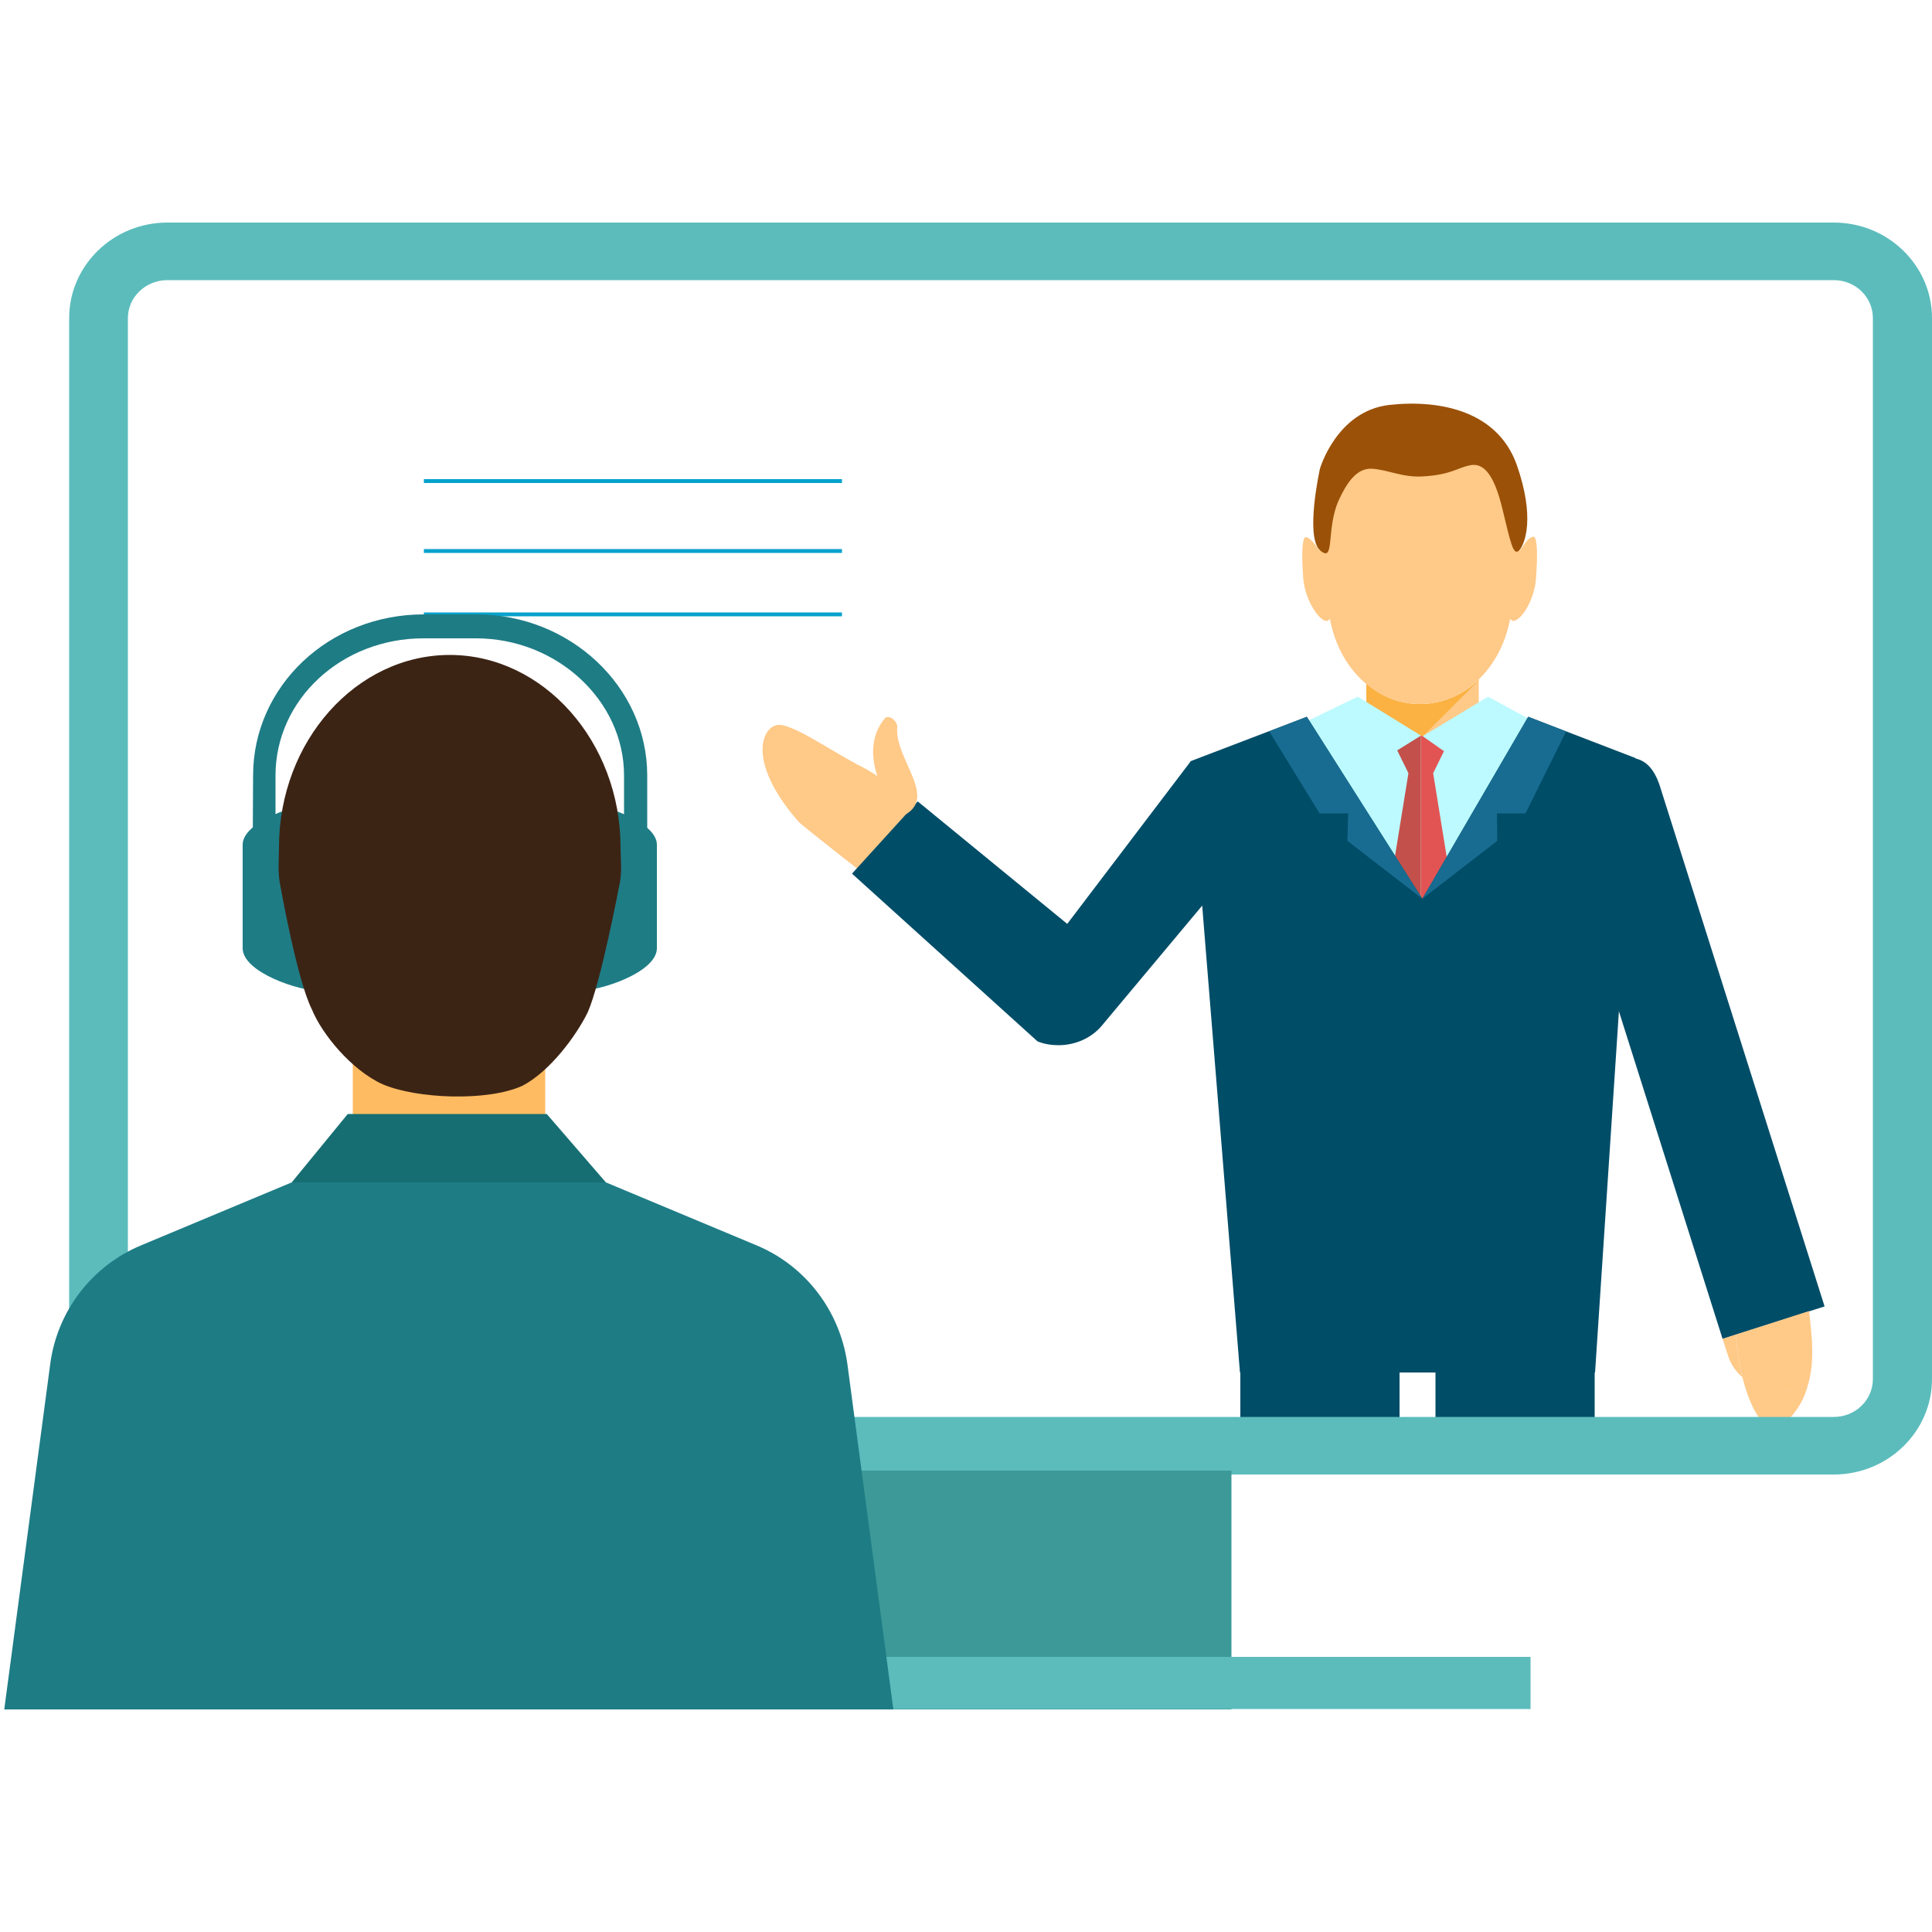 <svg xmlns="http://www.w3.org/2000/svg" xmlns:xlink="http://www.w3.org/1999/xlink" id="Layer_1" x="0px" y="0px" viewBox="0 0 500 500" style="enable-background:new 0 0 500 500;" xml:space="preserve"><style type="text/css">	.st0{fill:#05A2CC;}	.st1{clip-path:url(#SVGID_2_);}	.st2{fill:#FFC988;}	.st3{fill:#3F3F3F;}	.st4{fill:#004D68;}	.st5{fill:#3F2F2F;}	.st6{fill:#FBB242;}	.st7{fill:#BCFAFF;}	.st8{fill:#C4504B;}	.st9{fill:#E25454;}	.st10{fill:#196C91;}	.st11{fill:#9B5107;}	.st12{fill:#5CBCBC;}	.st13{fill:#3C9997;}	.st14{fill:#1E7C85;}	.st15{fill:#FFBB61;}	.st16{fill:#3C2415;}	.st17{fill:#166E72;}</style><rect x="109.7" y="124" class="st0" width="108.2" height="1"></rect><rect x="109.7" y="142.1" class="st0" width="108.2" height="1"></rect><g>	<g>		<defs>			<rect id="SVGID_1_" x="152.5" y="69.2" width="346.4" height="300.3"></rect>		</defs>		<clipPath id="SVGID_2_">			<use xlink:href="#SVGID_1_" style="overflow:visible;"></use>		</clipPath>		<g class="st1">			<g>				<g>					<g>						<path class="st2" d="M231.7,204c5.4,4.4,6.4,13.1,2.1,19.4l-4.8,7c0,0-21.3-16.6-22.3-17.7c-12.7-14.5-10.1-23.7-5.9-25       c3.6-1.1,14.3,6.8,22.9,11.1C225.3,199.6,230,202.7,231.7,204L231.7,204z"></path>						<path class="st3" d="M368,179.7l-2.4,0.9c1.3-0.3,2.2-0.5,2.6-0.6L368,179.7z"></path>						<path class="st4" d="M276.2,239.1l31.9-42c7.5-2.9,13.4-2.1,19.6,2s4.9,9.6,0.3,15.1l-42.9,51.3c-2.7,3.2-6.9,5-11.2,5       c-1.8,0-3.7-0.3-5.4-1l-48-43.4l17-18.7L276.2,239.1L276.2,239.1z"></path>						<path class="st4" d="M416.7,197c4-1.1,9.8-2.7,12.8,6.2l42.7,134.9l-26.4,8.4l-43.1-136.2C400.5,203.7,409.3,199,416.7,197       L416.7,197z"></path>						<path class="st2" d="M232.2,188.2c-0.7,8.1,10.2,17.7,2.3,22.5c-2.2,1.3-14-14.6-5.5-24.8       C229.9,184.8,232.3,186.5,232.2,188.2L232.2,188.2z"></path>					</g>					<g>						<path class="st5" d="M382.6,514c-10.3,0-10.3,25.5,0.1,25.5h28c4,0,9.5,0.5,11.1-4.2c2.2-6.4-5.6-11.3-9.9-14.3       C402.3,514.5,393.9,514,382.6,514L382.6,514z"></path>						<path class="st5" d="M348.8,514c10.4,0,10.4,25.5-0.1,25.5h-28c-4,0-9.5,0.5-11.1-4.2c-2.2-6.4,5.6-11.3,9.9-14.3       C329.1,514.5,337.5,514,348.8,514L348.8,514z"></path>					</g>				</g>				<g>					<polygon class="st2" points="382.7,176 382.7,207.7 353.5,207.7 353.5,194.6 358.8,199.9      "></polygon>					<path class="st6" d="M367.5,182.2c5.7,0,11-2.3,15.2-6.3l0.1,0.1l-23.9,23.9l-5.3-5.3v-17.7      C357.5,180.3,362.3,182.2,367.5,182.2L367.5,182.2z"></path>				</g>				<g>					<rect x="321" y="355.2" class="st4" width="41.2" height="161.5"></rect>					<polygon class="st7" points="385.1,180.3 368.1,190.6 351.4,180.3 334.4,188.5 368.1,232.6 399.6,188.2      "></polygon>					<g>						<polygon class="st8" points="361.6,194.2 367.7,190.4 367.7,239 367.7,239.1 360,227.9 364.5,200.1       "></polygon>						<polygon class="st9" points="367.9,190.4 367.9,190.5 368,190.4 373.7,194.4 370.9,200.1 375.4,227.9 367.7,239.1 367.7,239        367.7,190.4       "></polygon>					</g>					<polygon class="st4" points="338.2,185.5 368.1,232.6 395.5,185.5 423.3,196.2 412.8,355.2 412.7,355.2 371.5,355.2       362.1,355.2 321,355.2 320.9,355.2 308.1,197      "></polygon>					<polygon class="st10" points="328.5,189.3 338.2,185.5 368.1,232.6 348.7,217.6 348.9,210.5 341.5,210.5      "></polygon>					<polygon class="st10" points="405.3,189.3 395.5,185.5 368.1,232.6 387.5,217.6 387.4,210.5 394.8,210.5      "></polygon>					<rect x="371.5" y="355.2" class="st4" width="41.2" height="161.5"></rect>				</g>				<g>					<path class="st2" d="M343.3,160.7c0.2,0,0.4-0.1,0.5-0.2l0.4-0.3l0.1,0.5c2.5,12.7,12.1,21.5,23.2,21.5      c11.1,0,20.7-8.9,23.2-21.5l0.1-0.5l0.4,0.3c0.1,0.1,0.3,0.2,0.4,0.2l0,0c2,0,5.5-5.3,5.9-10.9c0.5-6.4,0.3-10.1-0.4-10.8      c-0.1-0.1-0.1-0.1-0.2-0.1c-0.7,0-1.7,0.8-2.6,2.2l-1.1,1.5l0.5-1.8c0.6-2.1,0.9-3.9,0.9-5.7c0-16.1-12.2-29.3-27.2-29.3      s-27.2,13.1-27.2,29.3c0,1.7,0.3,3.5,0.9,5.7l0.5,1.8l-1.1-1.5c-1-1.3-2-2.1-2.6-2.1c0,0-0.1,0-0.2,0.1      c-0.7,0.7-0.9,4.4-0.4,10.8C337.8,155.4,341.4,160.7,343.3,160.7L343.3,160.7z"></path>					<path class="st11" d="M368.1,123.3c-5.2,0.3-9.1-1.8-13.1-2c-4-0.2-6.6,3.9-8.6,8.3c-3.3,7.5-0.8,16.3-4.8,12.8      c-3.9-3.6,0-21.1,0-21.1s4.3-14.9,17.9-16.5c13.6-1.5,28.1,1.8,33,15.4c4.8,13.6,2.2,20.5,0.7,22.2c-1.6,1.7-2.3-2.2-4.4-10.8      c-2.1-8.7-4.8-11.9-8.3-11.2C377,121.1,375.5,122.9,368.1,123.3L368.1,123.3z"></path>				</g>				<g>					<path class="st2" d="M449.2,345.4c0.3,3.4,0.8,7.3,1.7,11c-1.6-1.4-2.9-3.2-3.6-5.3l-1.5-4.6L449.2,345.4L449.2,345.4z"></path>					<path class="st2" d="M464.7,359.4c1.2-0.3,2.3-0.8,3.3-1.4c-0.3,1.2-0.7,2.4-1.2,3.6c-1.3,3.1-6.8,11.3-10.9,6.2      c-2.4-3-3.9-7.2-5-11.5c2.6,2.3,6.1,3.6,9.8,3.6C462,360,463.3,359.8,464.7,359.4L464.7,359.4z"></path>					<path class="st2" d="M468.2,339.3c0.7,6.6,1.5,12.4-0.2,18.8c-1,0.6-2.1,1-3.3,1.4c-1.3,0.4-2.7,0.5-4,0.5      c-3.7,0-7.2-1.3-9.8-3.6c-0.9-3.8-1.4-7.6-1.7-11L468.2,339.3L468.2,339.3z"></path>				</g>			</g>		</g>	</g>	<path class="st12" d="M474.6,381.6H43.3c-14,0-25.4-11.1-25.4-24.7V82.3c0-13.6,11.4-24.7,25.4-24.7h431.3  c14,0,25.4,11.1,25.4,24.7v274.6C500,370.5,488.6,381.6,474.6,381.6L474.6,381.6z M43.3,72.5c-5.6,0-10.2,4.4-10.2,9.8v274.6  c0,5.4,4.5,9.8,10.2,9.8h431.3c5.6,0,10.1-4.4,10.1-9.8V82.3c0-5.4-4.5-9.8-10.1-9.8H43.3z"></path>	<rect x="213.3" y="380.6" class="st13" width="105.4" height="61.8"></rect>	<rect x="137.5" y="428.8" class="st12" width="258.6" height="13.5"></rect>	<rect x="109.7" y="158.5" class="st0" width="108.2" height="1"></rect>	<g>		<path class="st14" d="M65.3,239.2h6v-38.5c0-19.6,17-35.5,38.3-35.5h13.6c20.8,0,38.3,16,38.3,35.5v38.5h6v-38.5   c0-23-20-41.7-44.2-41.7h-13.6c-24.7,0-44.2,18.7-44.2,41.7L65.3,239.2L65.3,239.2z"></path>		<g>			<path class="st14" d="M170,218.6v26.8c0,6.2-14.5,11.1-20.8,11.1v-48.7C155.5,207.7,170,212.6,170,218.6L170,218.6z"></path>			<path class="st14" d="M62.8,218.6v26.8c0,6.2,14.5,11.1,20.4,11.1v-48.7C77.2,207.7,62.8,212.6,62.8,218.6L62.8,218.6z"></path>		</g>	</g>	<rect x="91.3" y="273.2" class="st15" width="49.8" height="23"></rect>	<path class="st14" d="M195.8,322.3l-39-16.3H75.5l-39,16.3c-12.7,5.3-21.7,17-23.5,30.7L1.1,442.4h230.1l-11.9-89.4  C217.4,339.3,208.5,327.6,195.8,322.3z"></path>	<path class="st16" d="M152.1,262c3.4-7.7,8.1-32.5,8.1-32.5c0.9-3.6,0.4-7.2,0.4-10.2c0-27.4-20-49.8-44.2-49.8  s-44.2,22.3-44.2,49.8c0,3-0.4,6.6,0.4,10.2c0,0,4.3,24.2,8.1,31.7c2.6,6.4,10.2,15.7,18.3,19.4c8.9,3.8,27.2,4.5,36.2,0.4  C142.3,277.3,149.1,268.1,152.1,262L152.1,262z"></path>	<polygon class="st17" points="141.5,288.3 90,288.3 75.5,306 156.8,306  "></polygon></g></svg>